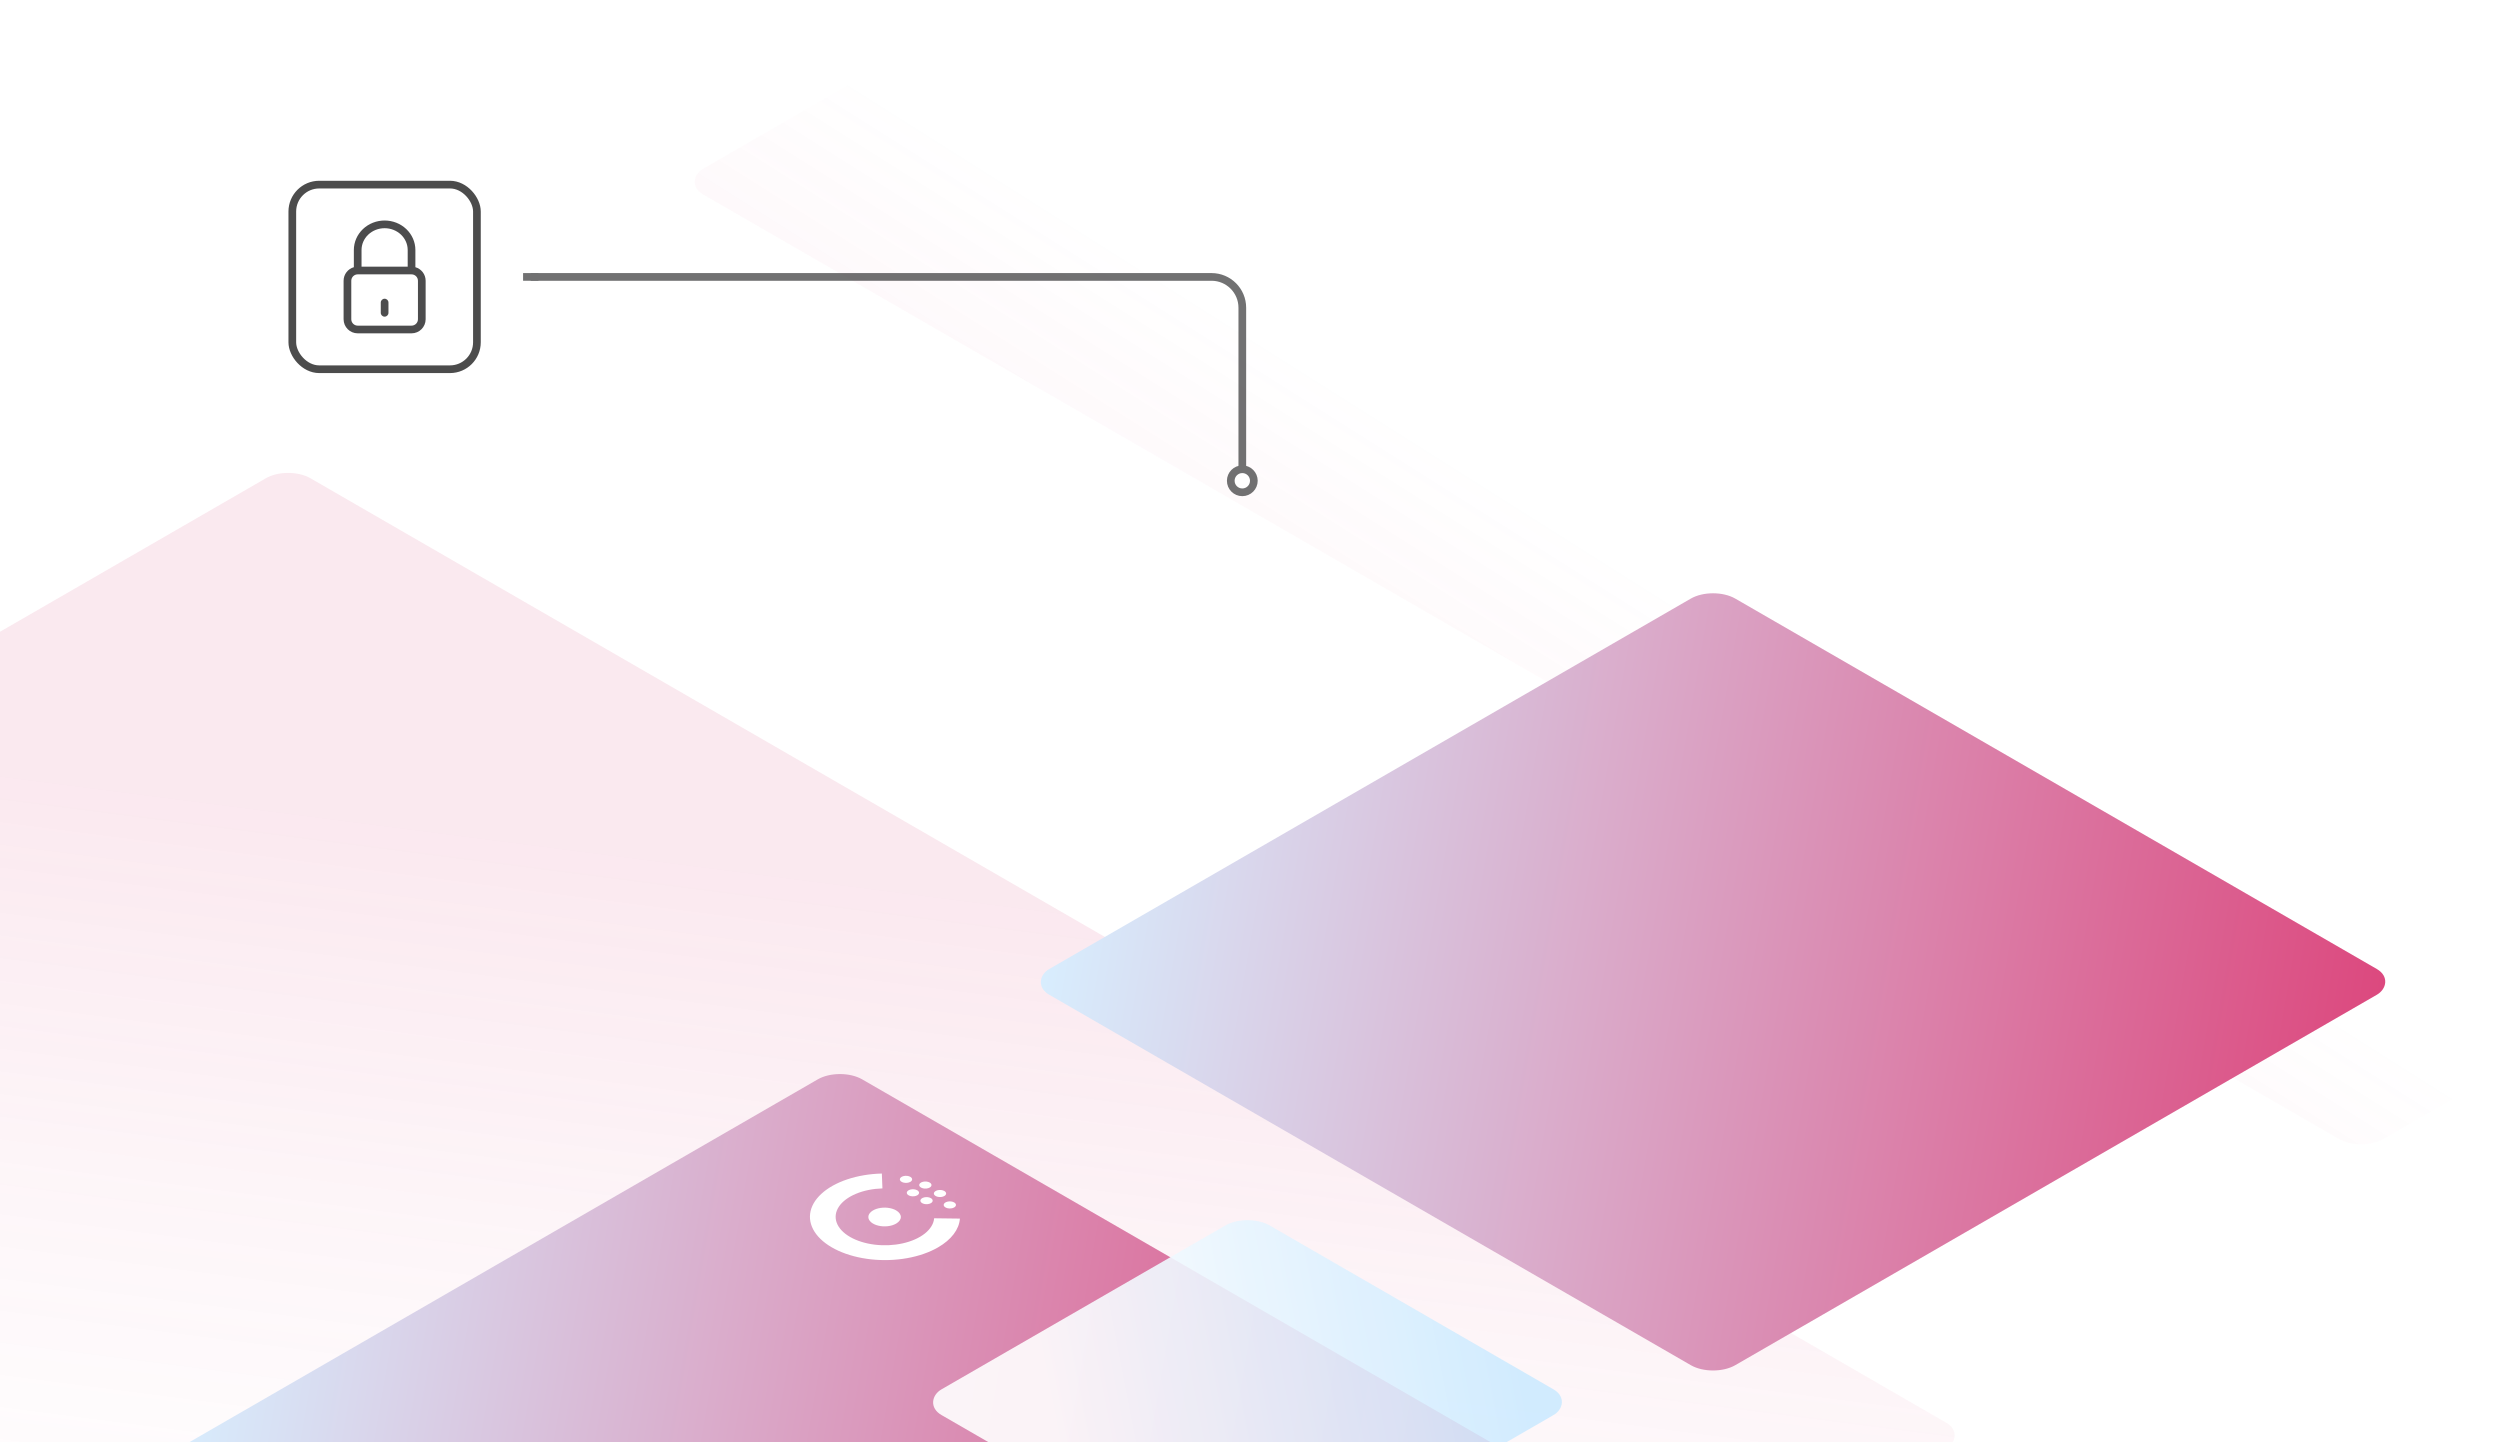 <?xml version="1.0" encoding="utf-8"?>
<svg xmlns="http://www.w3.org/2000/svg" width="650" height="375" viewBox="0 0 650 375" fill="none">
<g clip-path="url(#clip0_6381_2816)">
<rect width="650" height="375" fill="white"/>
<rect opacity="0.12" width="504.498" height="504.498" rx="6.678" transform="matrix(0.866 0.5 -0.866 0.5 74.916 121)" fill="url(#paint0_linear_6381_2816)"/>
<rect opacity="0.12" width="504.498" height="504.498" rx="6.678" transform="matrix(-0.866 -0.5 0.866 -0.5 613.916 299.47)" fill="url(#paint1_linear_6381_2816)"/>
<g filter="url(#filter0_dddddd_6381_2816)">
<rect width="205.984" height="205.984" rx="6.678" transform="matrix(0.866 0.5 -0.866 0.5 218.391 162)" fill="url(#paint2_linear_6381_2816)"/>
</g>
<g filter="url(#filter1_dddddd_6381_2816)">
<rect width="205.984" height="205.984" rx="6.678" transform="matrix(0.866 0.5 -0.866 0.5 445.391 37)" fill="url(#paint3_linear_6381_2816)"/>
</g>
<path d="M235.854 327.122C238.886 326.58 241.642 325.619 243.884 324.322C247.343 322.329 249.375 319.656 249.576 316.837L242.88 316.75C242.754 318.179 241.913 319.557 240.458 320.716C239.003 321.875 236.997 322.765 234.683 323.279C232.37 323.793 229.847 323.908 227.422 323.611C224.997 323.314 222.773 322.618 221.02 321.606C219.267 320.594 218.06 319.31 217.545 317.91C217.031 316.509 217.231 315.053 218.121 313.717C219.011 312.382 220.554 311.224 222.561 310.384C224.569 309.544 226.955 309.058 229.431 308.985L229.28 305.12C226.109 305.196 223.018 305.717 220.275 306.638C217.533 307.56 215.221 308.854 213.541 310.408C211.861 311.963 210.863 313.73 210.635 315.557C210.406 317.385 210.953 319.217 212.229 320.894C213.505 322.572 215.471 324.044 217.956 325.184C220.441 326.323 223.37 327.095 226.489 327.433C229.608 327.771 232.823 327.664 235.854 327.122Z" fill="white"/>
<path d="M247.265 314.187C247.575 314.152 247.86 314.064 248.083 313.935C248.382 313.762 248.55 313.527 248.55 313.282C248.55 313.038 248.382 312.803 248.083 312.63C247.86 312.501 247.575 312.413 247.265 312.377C246.955 312.342 246.633 312.36 246.341 312.43C246.049 312.5 245.8 312.618 245.624 312.77C245.448 312.921 245.355 313.1 245.355 313.282C245.355 313.465 245.448 313.643 245.624 313.795C245.8 313.947 246.049 314.065 246.341 314.135C246.633 314.205 246.955 314.223 247.265 314.187Z" fill="white"/>
<path d="M232.995 318.137C232.406 318.48 231.654 318.715 230.834 318.811C230.014 318.907 229.163 318.86 228.389 318.676C227.615 318.493 226.953 318.181 226.487 317.78C226.02 317.379 225.771 316.907 225.769 316.424C225.768 315.941 226.015 315.469 226.479 315.067C226.943 314.665 227.603 314.352 228.376 314.167C229.149 313.982 229.999 313.933 230.82 314.027C231.64 314.122 232.394 314.355 232.985 314.696C233.773 315.153 234.217 315.771 234.219 316.416C234.221 317.06 233.781 317.679 232.995 318.137Z" fill="white"/>
<path d="M244.71 311.216C245.02 311.18 245.305 311.092 245.528 310.963C245.827 310.79 245.995 310.555 245.995 310.311C245.995 310.066 245.827 309.832 245.528 309.658C245.305 309.529 245.02 309.441 244.71 309.406C244.4 309.37 244.078 309.388 243.786 309.458C243.494 309.528 243.245 309.646 243.069 309.798C242.893 309.95 242.8 310.128 242.8 310.311C242.8 310.493 242.893 310.672 243.069 310.823C243.245 310.975 243.494 311.093 243.786 311.163C244.078 311.233 244.4 311.251 244.71 311.216Z" fill="white"/>
<path d="M242.027 312.822C241.803 312.951 241.517 313.039 241.206 313.075C240.895 313.11 240.573 313.091 240.281 313.021C239.988 312.95 239.739 312.831 239.564 312.679C239.389 312.526 239.296 312.347 239.298 312.164C239.3 311.981 239.396 311.803 239.574 311.651C239.752 311.5 240.003 311.383 240.297 311.314C240.591 311.245 240.913 311.229 241.224 311.266C241.534 311.304 241.818 311.393 242.039 311.524C242.333 311.698 242.497 311.932 242.495 312.175C242.492 312.417 242.324 312.65 242.027 312.822Z" fill="white"/>
<path d="M240.901 309.017C241.211 308.981 241.496 308.894 241.72 308.765C242.019 308.591 242.186 308.357 242.186 308.112C242.186 307.867 242.019 307.633 241.72 307.46C241.496 307.331 241.211 307.243 240.901 307.207C240.591 307.171 240.27 307.19 239.978 307.26C239.686 307.329 239.436 307.448 239.26 307.599C239.085 307.751 238.991 307.93 238.991 308.112C238.991 308.295 239.085 308.473 239.26 308.625C239.436 308.776 239.686 308.895 239.978 308.965C240.27 309.034 240.591 309.053 240.901 309.017Z" fill="white"/>
<path d="M238.488 310.779C238.264 310.908 237.979 310.996 237.669 311.031C237.359 311.067 237.038 311.049 236.746 310.979C236.454 310.909 236.204 310.791 236.028 310.639C235.853 310.487 235.759 310.309 235.759 310.126C235.759 309.944 235.853 309.765 236.028 309.614C236.204 309.462 236.454 309.344 236.746 309.274C237.038 309.204 237.359 309.186 237.669 309.221C237.979 309.257 238.264 309.345 238.488 309.474C238.787 309.647 238.956 309.881 238.956 310.126C238.956 310.371 238.787 310.606 238.488 310.779Z" fill="white"/>
<path d="M235.87 307.534C236.18 307.498 236.465 307.41 236.688 307.281C236.987 307.108 237.154 306.873 237.154 306.629C237.153 306.384 236.985 306.15 236.685 305.977C236.462 305.848 236.177 305.76 235.867 305.725C235.556 305.689 235.235 305.708 234.943 305.778C234.651 305.847 234.401 305.966 234.226 306.118C234.05 306.27 233.957 306.448 233.957 306.631C233.957 306.813 234.051 306.992 234.228 307.144C234.404 307.295 234.654 307.413 234.946 307.483C235.238 307.552 235.56 307.57 235.87 307.534Z" fill="white"/>
<g opacity="0.9" filter="url(#filter2_dddddd_6381_2816)">
<rect width="98.555" height="98.555" rx="6.678" transform="matrix(0.866 0.5 -0.866 0.5 324.352 149)" fill="url(#paint4_linear_6381_2816)"/>
</g>
<g opacity="0.7">
<path d="M138 72L315 72C319.418 72 323 75.582 323 80L323 128" stroke="#343536" stroke-width="2" stroke-linejoin="round"/>
<path d="M323 128C321.343 128 320 126.657 320 125C320 123.343 321.343 122 323 122C324.657 122 326 123.343 326 125C326 126.657 324.657 128 323 128Z" fill="white" stroke="#343536" stroke-width="2" stroke-linecap="round" stroke-linejoin="round"/>
<line x1="140" y1="72" x2="136" y2="72" stroke="#343536" stroke-width="2"/>
<rect x="76" y="48" width="48" height="48" rx="7" stroke="black" stroke-width="2"/>
<path d="M100 77.667C100.552 77.667 101 78.114 101 78.667V81.333C101 81.885 100.552 82.333 100 82.333C99.448 82.333 99 81.885 99 81.333V78.667C99 78.114 99.448 77.667 100 77.667Z" fill="#000001"/>
<path fill-rule="evenodd" clip-rule="evenodd" d="M92 69.471V65C92 62.95 92.855 60.995 94.361 59.562C95.864 58.13 97.894 57.333 100 57.333C102.106 57.333 104.136 58.13 105.639 59.562C107.145 60.995 108 62.95 108 65V69.471C109.539 69.907 110.667 71.322 110.667 73V83C110.667 85.025 109.025 86.667 107 86.667H93C90.975 86.667 89.333 85.025 89.333 83V73C89.333 71.322 90.461 69.907 92 69.471ZM95.74 61.01C96.862 59.941 98.393 59.333 100 59.333C101.607 59.333 103.138 59.941 104.26 61.01C105.38 62.077 106 63.513 106 65V69.333H94V65C94 63.513 94.62 62.077 95.74 61.01ZM107 71.333H93C92.079 71.333 91.333 72.079 91.333 73V83C91.333 83.92 92.079 84.667 93 84.667H107C107.92 84.667 108.667 83.92 108.667 83V73C108.667 72.079 107.92 71.333 107 71.333Z" fill="#000001"/>
</g>
</g>
<defs>
<filter id="filter0_dddddd_6381_2816" x="-23.392" y="140.646" width="483.566" height="335.621" filterUnits="userSpaceOnUse" color-interpolation-filters="sRGB">
<feFlood flood-opacity="0" result="BackgroundImageFix"/>
<feColorMatrix in="SourceAlpha" type="matrix" values="0 0 0 0 0 0 0 0 0 0 0 0 0 0 0 0 0 0 127 0" result="hardAlpha"/>
<feOffset dy="2.31"/>
<feGaussianBlur stdDeviation="0.924"/>
<feColorMatrix type="matrix" values="0 0 0 0 0 0 0 0 0 0 0 0 0 0 0 0 0 0 0.02 0"/>
<feBlend mode="multiply" in2="BackgroundImageFix" result="effect1_dropShadow_6381_2816"/>
<feColorMatrix in="SourceAlpha" type="matrix" values="0 0 0 0 0 0 0 0 0 0 0 0 0 0 0 0 0 0 127 0" result="hardAlpha"/>
<feOffset dy="5.551"/>
<feGaussianBlur stdDeviation="2.22"/>
<feColorMatrix type="matrix" values="0 0 0 0 0.863 0 0 0 0 0.471 0 0 0 0 0.733 0 0 0 0.12 0"/>
<feBlend mode="multiply" in2="effect1_dropShadow_6381_2816" result="effect2_dropShadow_6381_2816"/>
<feColorMatrix in="SourceAlpha" type="matrix" values="0 0 0 0 0 0 0 0 0 0 0 0 0 0 0 0 0 0 127 0" result="hardAlpha"/>
<feOffset dy="10.452"/>
<feGaussianBlur stdDeviation="4.181"/>
<feColorMatrix type="matrix" values="0 0 0 0 0 0 0 0 0 0 0 0 0 0 0 0 0 0 0.035 0"/>
<feBlend mode="multiply" in2="effect2_dropShadow_6381_2816" result="effect3_dropShadow_6381_2816"/>
<feColorMatrix in="SourceAlpha" type="matrix" values="0 0 0 0 0 0 0 0 0 0 0 0 0 0 0 0 0 0 127 0" result="hardAlpha"/>
<feOffset dy="18.644"/>
<feGaussianBlur stdDeviation="7.458"/>
<feColorMatrix type="matrix" values="0 0 0 0 0.863 0 0 0 0 0.471 0 0 0 0 0.732 0 0 0 0.02 0"/>
<feBlend mode="multiply" in2="effect3_dropShadow_6381_2816" result="effect4_dropShadow_6381_2816"/>
<feColorMatrix in="SourceAlpha" type="matrix" values="0 0 0 0 0 0 0 0 0 0 0 0 0 0 0 0 0 0 127 0" result="hardAlpha"/>
<feOffset dy="34.871"/>
<feGaussianBlur stdDeviation="13.949"/>
<feColorMatrix type="matrix" values="0 0 0 0 1 0 0 0 0 0.847 0 0 0 0 0.949 0 0 0 0.08 0"/>
<feBlend mode="multiply" in2="effect4_dropShadow_6381_2816" result="effect5_dropShadow_6381_2816"/>
<feColorMatrix in="SourceAlpha" type="matrix" values="0 0 0 0 0 0 0 0 0 0 0 0 0 0 0 0 0 0 127 0" result="hardAlpha"/>
<feOffset dy="43.47"/>
<feGaussianBlur stdDeviation="33.39"/>
<feColorMatrix type="matrix" values="0 0 0 0 1 0 0 0 0 0.846 0 0 0 0 0.948 0 0 0 1 0"/>
<feBlend mode="multiply" in2="effect5_dropShadow_6381_2816" result="effect6_dropShadow_6381_2816"/>
<feBlend mode="normal" in="SourceGraphic" in2="effect6_dropShadow_6381_2816" result="shape"/>
</filter>
<filter id="filter1_dddddd_6381_2816" x="203.608" y="15.646" width="483.566" height="335.621" filterUnits="userSpaceOnUse" color-interpolation-filters="sRGB">
<feFlood flood-opacity="0" result="BackgroundImageFix"/>
<feColorMatrix in="SourceAlpha" type="matrix" values="0 0 0 0 0 0 0 0 0 0 0 0 0 0 0 0 0 0 127 0" result="hardAlpha"/>
<feOffset dy="2.31"/>
<feGaussianBlur stdDeviation="0.924"/>
<feColorMatrix type="matrix" values="0 0 0 0 0 0 0 0 0 0 0 0 0 0 0 0 0 0 0.02 0"/>
<feBlend mode="multiply" in2="BackgroundImageFix" result="effect1_dropShadow_6381_2816"/>
<feColorMatrix in="SourceAlpha" type="matrix" values="0 0 0 0 0 0 0 0 0 0 0 0 0 0 0 0 0 0 127 0" result="hardAlpha"/>
<feOffset dy="5.551"/>
<feGaussianBlur stdDeviation="2.22"/>
<feColorMatrix type="matrix" values="0 0 0 0 0.863 0 0 0 0 0.471 0 0 0 0 0.733 0 0 0 0.12 0"/>
<feBlend mode="multiply" in2="effect1_dropShadow_6381_2816" result="effect2_dropShadow_6381_2816"/>
<feColorMatrix in="SourceAlpha" type="matrix" values="0 0 0 0 0 0 0 0 0 0 0 0 0 0 0 0 0 0 127 0" result="hardAlpha"/>
<feOffset dy="10.452"/>
<feGaussianBlur stdDeviation="4.181"/>
<feColorMatrix type="matrix" values="0 0 0 0 0 0 0 0 0 0 0 0 0 0 0 0 0 0 0.035 0"/>
<feBlend mode="multiply" in2="effect2_dropShadow_6381_2816" result="effect3_dropShadow_6381_2816"/>
<feColorMatrix in="SourceAlpha" type="matrix" values="0 0 0 0 0 0 0 0 0 0 0 0 0 0 0 0 0 0 127 0" result="hardAlpha"/>
<feOffset dy="18.644"/>
<feGaussianBlur stdDeviation="7.458"/>
<feColorMatrix type="matrix" values="0 0 0 0 0.863 0 0 0 0 0.471 0 0 0 0 0.732 0 0 0 0.02 0"/>
<feBlend mode="multiply" in2="effect3_dropShadow_6381_2816" result="effect4_dropShadow_6381_2816"/>
<feColorMatrix in="SourceAlpha" type="matrix" values="0 0 0 0 0 0 0 0 0 0 0 0 0 0 0 0 0 0 127 0" result="hardAlpha"/>
<feOffset dy="34.871"/>
<feGaussianBlur stdDeviation="13.949"/>
<feColorMatrix type="matrix" values="0 0 0 0 1 0 0 0 0 0.847 0 0 0 0 0.949 0 0 0 0.08 0"/>
<feBlend mode="multiply" in2="effect4_dropShadow_6381_2816" result="effect5_dropShadow_6381_2816"/>
<feColorMatrix in="SourceAlpha" type="matrix" values="0 0 0 0 0 0 0 0 0 0 0 0 0 0 0 0 0 0 127 0" result="hardAlpha"/>
<feOffset dy="43.47"/>
<feGaussianBlur stdDeviation="33.39"/>
<feColorMatrix type="matrix" values="0 0 0 0 1 0 0 0 0 0.846 0 0 0 0 0.948 0 0 0 1 0"/>
<feBlend mode="multiply" in2="effect5_dropShadow_6381_2816" result="effect6_dropShadow_6381_2816"/>
<feBlend mode="normal" in="SourceGraphic" in2="effect6_dropShadow_6381_2816" result="shape"/>
</filter>
<filter id="filter2_dddddd_6381_2816" x="175.612" y="150.515" width="297.481" height="245.323" filterUnits="userSpaceOnUse" color-interpolation-filters="sRGB">
<feFlood flood-opacity="0" result="BackgroundImageFix"/>
<feColorMatrix in="SourceAlpha" type="matrix" values="0 0 0 0 0 0 0 0 0 0 0 0 0 0 0 0 0 0 127 0" result="hardAlpha"/>
<feOffset dy="2.31"/>
<feGaussianBlur stdDeviation="0.924"/>
<feColorMatrix type="matrix" values="0 0 0 0 0 0 0 0 0 0 0 0 0 0 0 0 0 0 0.02 0"/>
<feBlend mode="multiply" in2="BackgroundImageFix" result="effect1_dropShadow_6381_2816"/>
<feColorMatrix in="SourceAlpha" type="matrix" values="0 0 0 0 0 0 0 0 0 0 0 0 0 0 0 0 0 0 127 0" result="hardAlpha"/>
<feOffset dy="4"/>
<feGaussianBlur stdDeviation="2.22"/>
<feColorMatrix type="matrix" values="0 0 0 0 0.446 0 0 0 0 0.623 0 0 0 0 0.7 0 0 0 0.18 0"/>
<feBlend mode="multiply" in2="effect1_dropShadow_6381_2816" result="effect2_dropShadow_6381_2816"/>
<feColorMatrix in="SourceAlpha" type="matrix" values="0 0 0 0 0 0 0 0 0 0 0 0 0 0 0 0 0 0 127 0" result="hardAlpha"/>
<feOffset dy="23"/>
<feGaussianBlur stdDeviation="3"/>
<feColorMatrix type="matrix" values="0 0 0 0 0.135 0 0 0 0 0.018 0 0 0 0 0.283 0 0 0 0.07 0"/>
<feBlend mode="multiply" in2="effect2_dropShadow_6381_2816" result="effect3_dropShadow_6381_2816"/>
<feColorMatrix in="SourceAlpha" type="matrix" values="0 0 0 0 0 0 0 0 0 0 0 0 0 0 0 0 0 0 127 0" result="hardAlpha"/>
<feOffset dy="18.644"/>
<feGaussianBlur stdDeviation="7.458"/>
<feColorMatrix type="matrix" values="0 0 0 0 0.74 0 0 0 0 0.887 0 0 0 0 0.95 0 0 0 0.02 0"/>
<feBlend mode="multiply" in2="effect3_dropShadow_6381_2816" result="effect4_dropShadow_6381_2816"/>
<feColorMatrix in="SourceAlpha" type="matrix" values="0 0 0 0 0 0 0 0 0 0 0 0 0 0 0 0 0 0 127 0" result="hardAlpha"/>
<feOffset dy="34.871"/>
<feGaussianBlur stdDeviation="13.949"/>
<feColorMatrix type="matrix" values="0 0 0 0 0.831 0 0 0 0 0.949 0 0 0 0 1 0 0 0 0.43 0"/>
<feBlend mode="multiply" in2="effect4_dropShadow_6381_2816" result="effect5_dropShadow_6381_2816"/>
<feColorMatrix in="SourceAlpha" type="matrix" values="0 0 0 0 0 0 0 0 0 0 0 0 0 0 0 0 0 0 127 0" result="hardAlpha"/>
<feOffset dy="83.469"/>
<feGaussianBlur stdDeviation="33.388"/>
<feColorMatrix type="matrix" values="0 0 0 0 0.965 0 0 0 0 0.984 0 0 0 0 1 0 0 0 1 0"/>
<feBlend mode="multiply" in2="effect5_dropShadow_6381_2816" result="effect6_dropShadow_6381_2816"/>
<feBlend mode="normal" in="SourceGraphic" in2="effect6_dropShadow_6381_2816" result="shape"/>
</filter>
<linearGradient id="paint0_linear_6381_2816" x1="374.686" y1="253.348" x2="219.24" y2="8.189" gradientUnits="userSpaceOnUse">
<stop stop-color="#DC477D" stop-opacity="0"/>
<stop offset="0.486" stop-color="#DC477D" stop-opacity="0.4"/>
<stop offset="1" stop-color="#DC477D"/>
</linearGradient>
<linearGradient id="paint1_linear_6381_2816" x1="315.335" y1="223.635" x2="333.829" y2="-187.536" gradientUnits="userSpaceOnUse">
<stop offset="0.434" stop-color="#DC477D" stop-opacity="0"/>
<stop offset="0.626" stop-color="#DC477D" stop-opacity="0.4"/>
<stop offset="0.784" stop-color="#DC477D"/>
</linearGradient>
<linearGradient id="paint2_linear_6381_2816" x1="0" y1="205.984" x2="224.299" y2="22.374" gradientUnits="userSpaceOnUse">
<stop stop-color="#D8EFFF"/>
<stop offset="1" stop-color="#DC477D"/>
</linearGradient>
<linearGradient id="paint3_linear_6381_2816" x1="0" y1="205.984" x2="224.299" y2="22.374" gradientUnits="userSpaceOnUse">
<stop stop-color="#D8EFFF"/>
<stop offset="1" stop-color="#DC477D"/>
</linearGradient>
<linearGradient id="paint4_linear_6381_2816" x1="44.666" y1="99.343" x2="107.726" y2="20.391" gradientUnits="userSpaceOnUse">
<stop stop-color="white"/>
<stop offset="1" stop-color="#CCEAFF"/>
</linearGradient>
<clipPath id="clip0_6381_2816">
<rect width="650" height="375" fill="white"/>
</clipPath>
</defs>
</svg>
